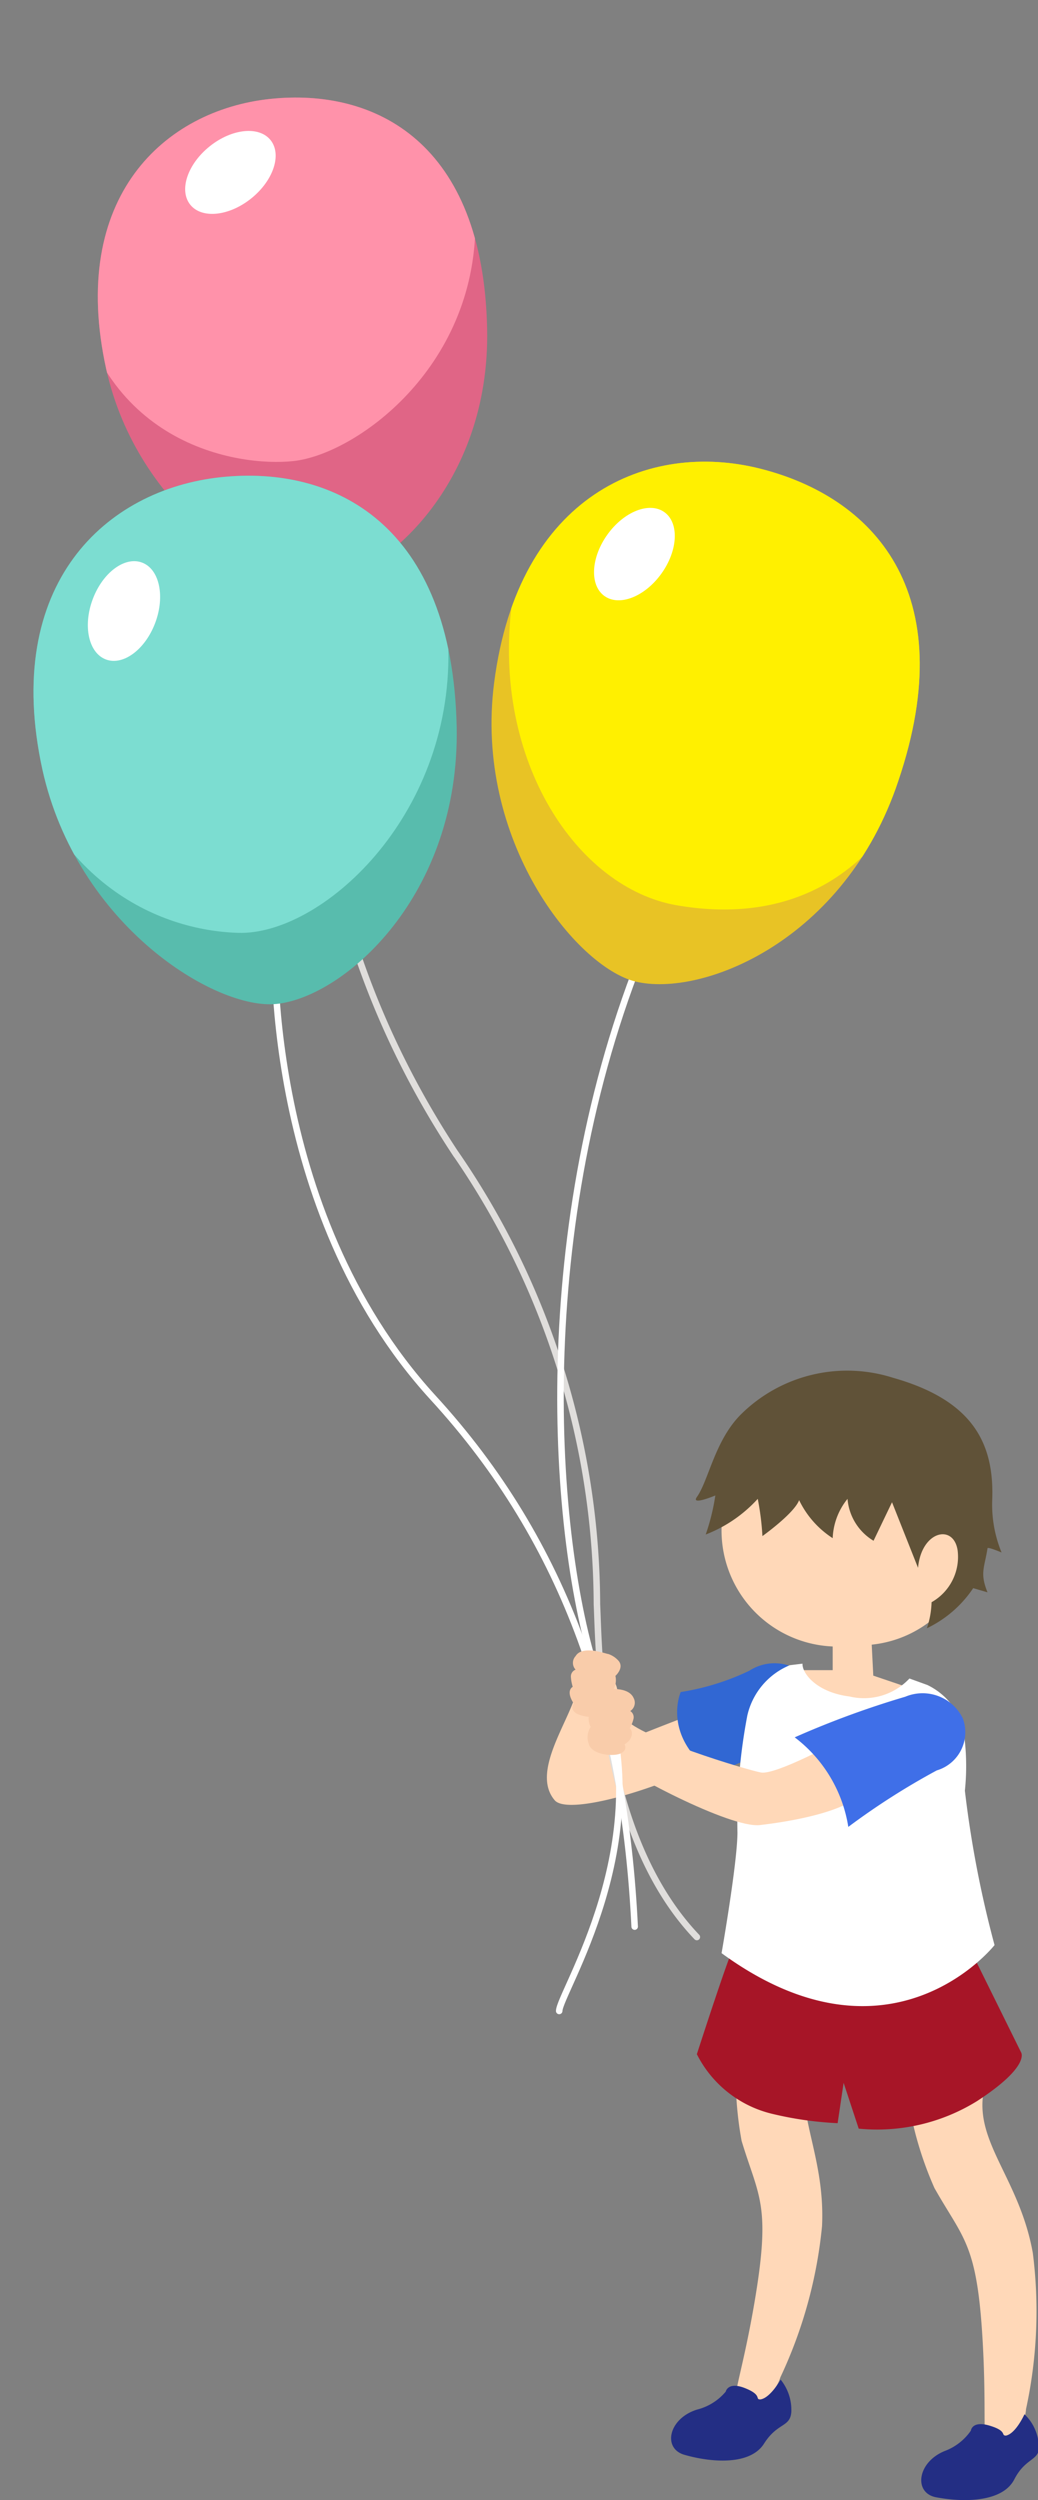 <svg xmlns="http://www.w3.org/2000/svg" xmlns:xlink="http://www.w3.org/1999/xlink" viewBox="0 0 39.89 96.03"><rect x="0" y="0" width="39.89" height="96.03" fill="#808080" stroke="none"/><defs><style>.cls-1,.cls-10,.cls-9{fill:none;}.cls-2{fill:#ffd8b8;}.cls-3{fill:#3167d3;}.cls-4{fill:#a71527;}.cls-5{fill:#fff;}.cls-6{fill:#605238;}.cls-7{fill:#3f6fe8;}.cls-8{fill:#232e84;}.cls-9{stroke:#e0dedc;}.cls-10,.cls-9{stroke-linecap:round;stroke-miterlimit:10;stroke-width:0.25px;}.cls-10{stroke:#fff;}.cls-11{fill:#f9ccaa;}.cls-12{fill:#e8c325;}.cls-13{clip-path:url(#clip-path);}.cls-14{fill:#fff000;}.cls-15{fill:#e06586;}.cls-16{clip-path:url(#clip-path-2);}.cls-17{fill:#ff92aa;}.cls-18{fill:#58bcad;}.cls-19{clip-path:url(#clip-path-3);}.cls-20{fill:#7cddd1;}</style><clipPath id="clip-path"><path class="cls-1" d="M34.52,30c-2.05,6.15-7.55,8.32-10.1,7.7-2.28-.56-6.21-5.43-5.43-11.48C19.92,19,24.92,16.92,29.21,18S37,22.68,34.52,30Z"/></clipPath><clipPath id="clip-path-2"><path class="cls-1" d="M18.72,12.62c.13,6-4,9.55-6.36,9.81-2.15.22-7.07-2.79-8.28-8.26C2.63,7.56,6.33,4.23,10.38,3.8S18.57,5.48,18.72,12.62Z"/></clipPath><clipPath id="clip-path-3"><path class="cls-1" d="M17.55,27.91c.13,6.48-4.31,10.38-6.92,10.65-2.33.25-7.67-3-9-9C.07,22.41,4.09,18.8,8.48,18.33S17.38,20.16,17.55,27.91Z"/></clipPath></defs><title>kids</title><g id="レイヤー_2" data-name="レイヤー 2"><g id="レイヤー_1-2" data-name="レイヤー 1"><path class="cls-2" d="M26.78,65.78S22.48,67.4,23,67.4c.26,0,.45-1.08.66-2.06A.79.79,0,1,0,22.15,65c-.31,1.18-1.75,3.08-.83,4.15.55.63,4.48-.57,6.41-1.75C29.45,66.34,27.5,65.4,26.78,65.78Z"/><path class="cls-3" d="M31.07,64.46a1.77,1.77,0,0,0-2.27-.29,9.5,9.5,0,0,1-2.64.82s-.74,1.66,1.21,3.09a10.7,10.7,0,0,0,3.13-1.51C30.87,66.2,31.8,65.68,31.07,64.46Z"/><path id="face" class="cls-2" d="M37.45,58.67a4.86,4.86,0,1,0-9.72,0A4.46,4.46,0,0,0,32,63.24v.91l-1.5,0L32,67.4,35.45,65l-1.89-.64-.06-1.19A4.4,4.4,0,0,0,37.45,58.67Z"/><path class="cls-2" d="M34.91,80.68a13.67,13.67,0,0,0,1,3.36c1.13,2,1.65,2.12,1.86,6s-.26,4.5.87,3.74a1.55,1.55,0,0,0,.79-1.25,17.74,17.74,0,0,0,.26-6c-.51-2.84-2.24-4.24-1.89-6.19S34.91,80.68,34.91,80.68Z"/><path class="cls-2" d="M28.31,78.74a13.82,13.82,0,0,0,.19,3.49c.66,2.18,1.14,2.43.49,6.23s-1.27,4.33,0,3.85a1.53,1.53,0,0,0,1-1,17.6,17.6,0,0,0,1.6-5.8c.14-2.88-1.23-4.62-.46-6.46S28.31,78.74,28.31,78.74Z"/><path class="cls-4" d="M28.21,74.78c-.13.09-1.43,4.12-1.43,4.12a4.38,4.38,0,0,0,2.85,2.28,13.4,13.4,0,0,0,2.56.37L32.42,80,33,81.76a7.29,7.29,0,0,0,4.55-1.06c2.06-1.34,1.69-1.87,1.69-1.87L37.05,74.4Z"/><path class="cls-5" d="M30.84,63.9l-.49.06a2.75,2.75,0,0,0-1.63,1.93,21.49,21.49,0,0,0-.38,4.49c0,1.16-.61,4.64-.61,4.64,6.51,4.75,10.49-.31,10.49-.31a41.37,41.37,0,0,1-1.14-5.93A9.18,9.18,0,0,0,37,66.3a2.61,2.61,0,0,0-1.36-1.58l-.69-.25a2.4,2.4,0,0,1-2.31.69C31.38,65,30.82,64.27,30.84,63.9Z"/><path id="hair" class="cls-6" d="M34.32,52.92a5.8,5.8,0,0,0-5.85,1.41c-1,1-1.24,2.54-1.69,3.17-.24.34.71-.06.71-.06a8.24,8.24,0,0,1-.37,1.5,5.28,5.28,0,0,0,2-1.37A10.46,10.46,0,0,1,29.3,59s1.22-.87,1.41-1.38A3.59,3.59,0,0,0,32,59.08a2.55,2.55,0,0,1,.57-1.51,2.07,2.07,0,0,0,1,1.61l.71-1.48,1,2.52c.13-1.42,1.36-1.7,1.52-.68a2,2,0,0,1-1,2,3.42,3.42,0,0,1-.18,1,4.45,4.45,0,0,0,1.78-1.54l.55.16c-.3-.74-.12-.93,0-1.69,0-.07.54.16.54.16a4.84,4.84,0,0,1-.36-2C38.22,55.41,37.36,53.78,34.32,52.92Z"/><path class="cls-2" d="M32.3,66.83s-2.49,1.36-3.06,1.25S24.63,66.76,24,66s-1.45.73-.75,1.4,4.83,2.83,5.95,2.7,3.41-.5,4-1.32S32.3,66.83,32.3,66.83Z"/><path class="cls-7" d="M37,66a1.53,1.53,0,0,1-1,2,27.47,27.47,0,0,0-3.4,2.17,5.36,5.36,0,0,0-2.06-3.44,35,35,0,0,1,4.25-1.56A1.72,1.72,0,0,1,37,66Z"/><path class="cls-8" d="M39.37,92.73s-.33.74-.71.82c-.21,0,.07-.17-.62-.38s-.73.19-.73.19a2.13,2.13,0,0,1-1,.78c-1.07.43-1.21,1.62-.33,1.78,1.12.21,2.56.17,3-.69s1-.71.94-1.3A1.77,1.77,0,0,0,39.37,92.73Z"/><path class="cls-8" d="M30,91.4s-.4.71-.78.76c-.22,0,.09-.16-.58-.43s-.75.13-.75.13a2.11,2.11,0,0,1-1.1.69c-1.1.34-1.34,1.5-.48,1.74,1.09.31,2.53.39,3.05-.43s1-.62,1.05-1.21A1.85,1.85,0,0,0,30,91.4Z"/><path class="cls-9" d="M12.36,22.43s-2.25,10.64,5.11,21.82a30.66,30.66,0,0,1,5.47,17.37c.09,1.9.09,8.85,3.84,12.78"/><path class="cls-10" d="M21.49,77.24c0-.68,3.82-6.47,1.64-12.34-1.84-5-2.82-16.71,1.26-27.53"/><path class="cls-10" d="M10.56,35.83S10,46.41,16.63,53.67C21.81,59.31,24,66,24.39,74"/><path class="cls-11" d="M23.13,64.9c.08,0,1-.17,1.22.32a.38.38,0,0,1-.13.5.28.28,0,0,1,.12.32,1.24,1.24,0,0,1-.14.34s.19.14,0,.45A.92.92,0,0,1,24,67s.13.2-.13.34-1.15.08-1.25-.38a.71.71,0,0,1,.08-.63.68.68,0,0,1,0-.64s-.29-.37,0-.59A.94.94,0,0,1,23.13,64.9Z"/><path class="cls-11" d="M23.38,63.53c-.08,0-1-.36-1.26.08a.38.38,0,0,0,0,.52.28.28,0,0,0-.18.29,1.6,1.6,0,0,0,.07.37s-.21.1-.07.44a1,1,0,0,0,.11.2s-.17.18.07.36,1.11.29,1.29-.15A.71.71,0,0,0,23.5,65a.73.73,0,0,0,.15-.63s.35-.31.12-.58A.92.92,0,0,0,23.38,63.53Z"/><path class="cls-12" d="M34.52,30c-2.05,6.15-7.55,8.32-10.1,7.7-2.28-.56-6.21-5.43-5.43-11.48C19.92,19,24.92,16.92,29.21,18S37,22.68,34.52,30Z"/><g class="cls-13"><path class="cls-14" d="M36,28.11c-2.06,6.15-6.2,7.32-10,6.66S18.9,29.25,19.67,23.2c.93-7.29,5.94-9.34,10.23-8.29S38.48,20.76,36,28.11Z"/></g><ellipse class="cls-5" cx="24.39" cy="21.28" rx="1.98" ry="1.28" transform="translate(-7.11 28.77) rotate(-54.48)"/><path class="cls-15" d="M18.72,12.62c.13,6-4,9.55-6.36,9.81-2.15.22-7.07-2.79-8.28-8.26C2.63,7.56,6.33,4.23,10.38,3.8S18.57,5.48,18.72,12.62Z"/><g class="cls-16"><path class="cls-17" d="M18.27,8.56c0,5.61-4.63,8.9-7,9.15-2.15.23-7.59-.63-8.52-7.29S5,.49,9,.06,18.27,1.42,18.27,8.56Z"/></g><ellipse class="cls-5" cx="8.85" cy="6.62" rx="1.98" ry="1.28" transform="translate(-2.19 7.02) rotate(-38.86)"/><path class="cls-18" d="M17.55,27.91c.13,6.48-4.31,10.38-6.92,10.65-2.33.25-7.67-3-9-9C.07,22.41,4.09,18.8,8.48,18.33S17.38,20.16,17.55,27.91Z"/><g class="cls-19"><path class="cls-20" d="M17.23,24.94c.13,6.48-4.91,11-8.09,10.89-3.39-.11-7.48-2.3-8.79-8.25-1.58-7.17,2.44-10.79,6.83-11.25S17.06,17.18,17.23,24.94Z"/></g><ellipse class="cls-5" cx="4.69" cy="23.45" rx="1.98" ry="1.28" transform="matrix(0.35, -0.94, 0.94, 0.35, -18.92, 19.67)"/></g></g></svg>